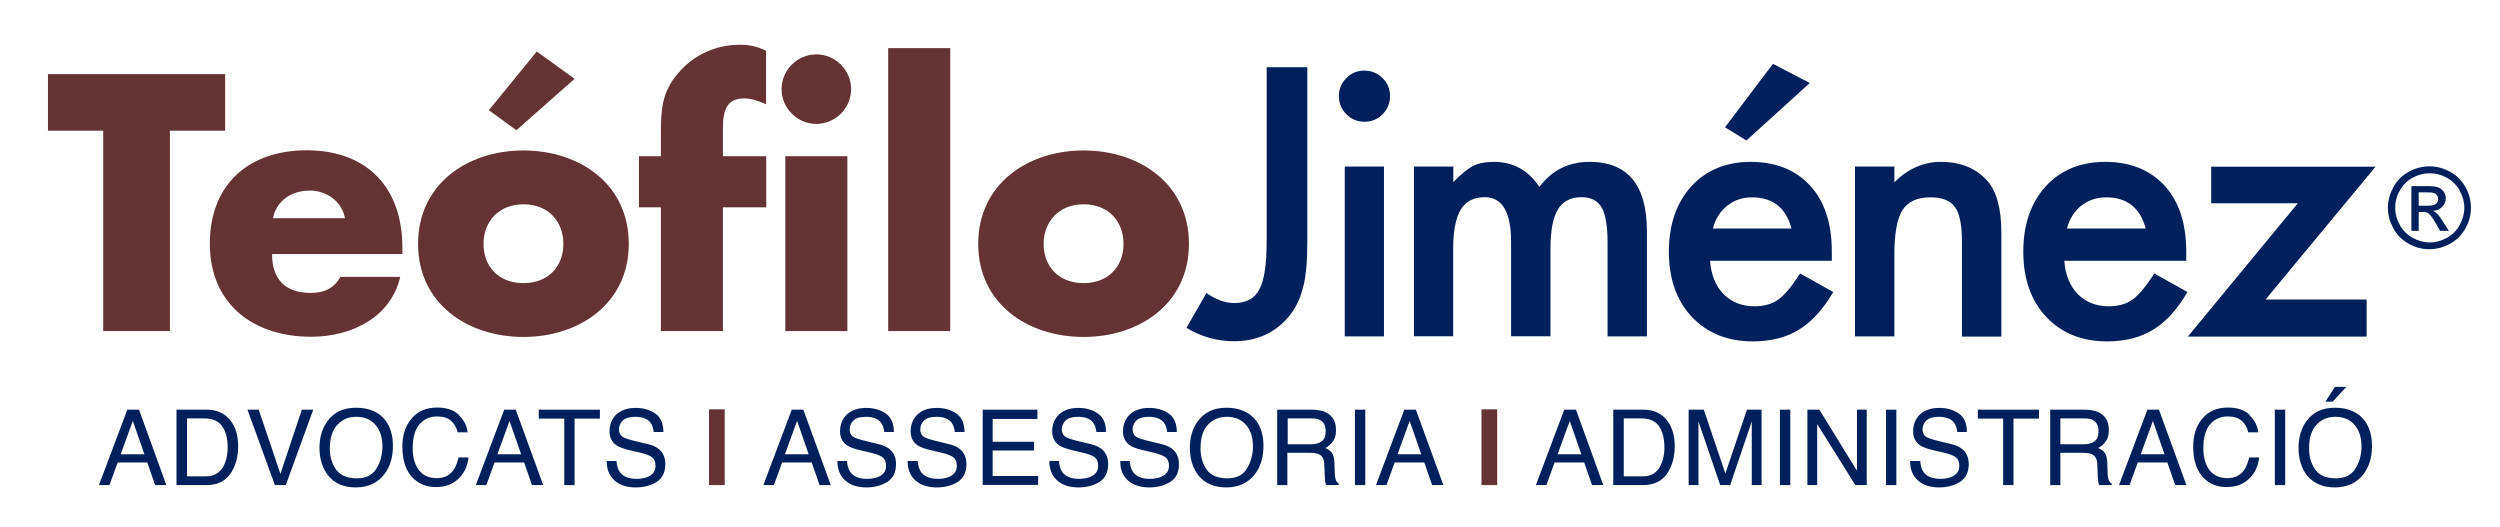 <?xml version="1.0" encoding="UTF-8"?>
<svg id="Layer_1" data-name="Layer 1" xmlns="http://www.w3.org/2000/svg" width="140.23" height="29.56" viewBox="0 0 140.23 29.56">
  <g>
    <path d="M7.15,22.98h.65l1.53,4.23h-.63l-.44-1.27h-1.66l-.46,1.27h-.59l1.59-4.23ZM8.1,25.48l-.65-1.87-.68,1.87h1.33Z" style="fill: #00205c;"/>
    <path d="M9.91,22.98h1.69c.57,0,1.02.21,1.34.62.28.37.42.85.42,1.43,0,.45-.08.86-.25,1.22-.3.64-.8.96-1.52.96h-1.69v-4.23ZM11.48,26.72c.19,0,.35-.02.47-.06.22-.07.4-.22.54-.43.11-.17.19-.39.24-.66.03-.16.04-.31.04-.44,0-.53-.1-.93-.31-1.22-.2-.29-.53-.44-.98-.44h-.99v3.25h1Z" style="fill: #00205c;"/>
    <path d="M14.51,22.98l1.22,3.6,1.2-3.6h.64l-1.54,4.23h-.61l-1.54-4.23h.63Z" style="fill: #00205c;"/>
    <path d="M21.62,23.58c.28.38.42.85.42,1.44,0,.63-.16,1.16-.48,1.58-.38.49-.91.74-1.61.74-.65,0-1.16-.21-1.53-.65-.33-.42-.5-.94-.5-1.57,0-.57.14-1.06.43-1.47.36-.52.9-.78,1.62-.78s1.3.24,1.66.72ZM21.11,26.28c.23-.36.34-.78.34-1.25,0-.5-.13-.9-.39-1.2-.26-.3-.62-.45-1.07-.45s-.79.15-1.07.45c-.28.3-.42.74-.42,1.33,0,.47.12.86.36,1.19.24.32.62.48,1.15.48s.87-.18,1.1-.54Z" style="fill: #00205c;"/>
    <path d="M25.74,23.29c.29.28.45.6.49.96h-.56c-.06-.27-.19-.49-.37-.65-.18-.16-.45-.24-.78-.24-.41,0-.74.15-.99.44-.25.29-.38.74-.38,1.35,0,.49.11.9.34,1.21.23.31.57.46,1.02.46.42,0,.73-.16.95-.49.11-.17.2-.4.26-.67h.56c-.05.45-.21.82-.49,1.12-.33.36-.78.54-1.34.54-.49,0-.89-.15-1.23-.45-.43-.39-.65-1-.65-1.82,0-.62.16-1.14.49-1.54.35-.44.84-.65,1.46-.65.53,0,.94.14,1.23.42Z" style="fill: #00205c;"/>
    <path d="M28.28,22.98h.65l1.54,4.23h-.63l-.44-1.27h-1.66l-.46,1.27h-.59l1.59-4.23ZM29.23,25.48l-.65-1.87-.68,1.87h1.33Z" style="fill: #00205c;"/>
    <path d="M33.65,22.98v.5h-1.42v3.73h-.58v-3.73h-1.43v-.5h3.43Z" style="fill: #00205c;"/>
    <path d="M34.58,25.85c.01.24.07.43.16.59.18.28.51.42.97.42.21,0,.4-.03.57-.09.33-.12.49-.33.49-.64,0-.23-.07-.39-.21-.49-.14-.1-.36-.18-.66-.25l-.55-.13c-.36-.08-.62-.18-.77-.28-.26-.18-.39-.44-.39-.79,0-.38.13-.69.38-.94.26-.24.62-.37,1.09-.37.43,0,.8.11,1.1.32.3.21.45.56.45,1.03h-.54c-.03-.23-.09-.4-.18-.52-.17-.22-.45-.33-.86-.33-.32,0-.55.07-.7.21-.14.14-.21.31-.21.49,0,.21.09.36.25.45.11.06.36.14.74.23l.58.14c.28.06.49.15.64.27.26.2.39.49.39.86,0,.47-.17.8-.5,1.01-.33.2-.72.3-1.16.3-.51,0-.91-.13-1.2-.4-.29-.26-.43-.63-.43-1.08h.54Z" style="fill: #00205c;"/>
    <path d="M40.65,27.21h-.88v-4.25h.88v4.25Z" style="fill: #653334;"/>
    <path d="M44.41,22.98h.65l1.54,4.23h-.63l-.44-1.27h-1.66l-.46,1.27h-.59l1.59-4.23ZM45.36,25.48l-.65-1.87-.68,1.87h1.33Z" style="fill: #00205c;"/>
    <path d="M47.51,25.85c.01.24.07.43.16.59.18.28.5.42.97.42.21,0,.4-.03.57-.09.33-.12.49-.33.49-.64,0-.23-.07-.39-.21-.49-.14-.1-.36-.18-.66-.25l-.55-.13c-.36-.08-.62-.18-.77-.28-.26-.18-.39-.44-.39-.79,0-.38.13-.69.38-.94.26-.24.62-.37,1.09-.37.43,0,.8.11,1.1.32.3.21.45.56.45,1.03h-.54c-.03-.23-.09-.4-.18-.52-.17-.22-.45-.33-.85-.33-.33,0-.56.07-.7.21-.14.14-.21.31-.21.49,0,.21.08.36.25.45.11.06.36.14.74.23l.58.14c.28.06.49.15.64.27.26.2.39.49.39.86,0,.47-.17.8-.5,1.01-.33.2-.72.3-1.16.3-.51,0-.91-.13-1.2-.4-.29-.26-.43-.63-.43-1.08h.54Z" style="fill: #00205c;"/>
    <path d="M51.48,25.85c.01.24.07.43.16.59.18.28.51.42.97.42.21,0,.4-.03.57-.09.33-.12.49-.33.49-.64,0-.23-.07-.39-.21-.49-.14-.1-.36-.18-.66-.25l-.56-.13c-.36-.08-.62-.18-.77-.28-.26-.18-.39-.44-.39-.79,0-.38.13-.69.38-.94.25-.24.62-.37,1.09-.37.43,0,.8.11,1.1.32.3.21.45.56.45,1.03h-.54c-.03-.23-.09-.4-.18-.52-.17-.22-.45-.33-.85-.33-.32,0-.56.07-.7.21-.14.14-.21.31-.21.49,0,.21.08.36.25.45.11.06.36.14.74.23l.57.14c.28.06.49.15.64.27.26.2.39.49.39.86,0,.47-.17.8-.5,1.01-.33.2-.72.3-1.16.3-.51,0-.91-.13-1.21-.4-.29-.26-.43-.63-.43-1.08h.54Z" style="fill: #00205c;"/>
    <path d="M55.12,22.98h3.07v.52h-2.51v1.28h2.32v.49h-2.32v1.43h2.55v.5h-3.11v-4.23Z" style="fill: #00205c;"/>
    <path d="M59.4,25.85c.01.24.07.43.16.59.18.28.51.42.97.42.21,0,.4-.03.57-.09.33-.12.5-.33.5-.64,0-.23-.07-.39-.21-.49-.14-.1-.36-.18-.66-.25l-.55-.13c-.36-.08-.62-.18-.77-.28-.26-.18-.39-.44-.39-.79,0-.38.13-.69.38-.94.26-.24.62-.37,1.09-.37.43,0,.8.11,1.1.32.3.21.45.56.45,1.03h-.54c-.03-.23-.09-.4-.18-.52-.17-.22-.45-.33-.85-.33-.33,0-.56.07-.7.21-.14.14-.21.31-.21.49,0,.21.09.36.25.45.11.06.36.14.74.23l.58.14c.28.06.49.15.64.27.26.2.39.49.39.86,0,.47-.17.8-.5,1.01-.33.2-.72.3-1.16.3-.51,0-.92-.13-1.21-.4-.29-.26-.43-.63-.43-1.08h.54Z" style="fill: #00205c;"/>
    <path d="M63.37,25.85c.01.24.07.43.16.59.18.28.51.42.97.42.21,0,.4-.03.57-.09.33-.12.5-.33.5-.64,0-.23-.07-.39-.21-.49-.14-.1-.36-.18-.66-.25l-.55-.13c-.37-.08-.62-.18-.77-.28-.26-.18-.39-.44-.39-.79,0-.38.13-.69.38-.94.26-.24.62-.37,1.09-.37.43,0,.8.11,1.1.32.3.21.45.56.45,1.03h-.54c-.03-.23-.09-.4-.18-.52-.17-.22-.45-.33-.85-.33-.32,0-.56.07-.7.21-.14.14-.21.31-.21.49,0,.21.09.36.25.45.11.06.36.14.75.23l.57.14c.28.06.49.15.64.27.26.2.39.49.39.86,0,.47-.16.8-.5,1.01-.33.2-.72.3-1.16.3-.51,0-.92-.13-1.21-.4-.29-.26-.43-.63-.42-1.08h.54Z" style="fill: #00205c;"/>
    <path d="M70.45,23.58c.28.38.42.85.42,1.44,0,.63-.16,1.16-.48,1.58-.38.49-.91.74-1.61.74-.65,0-1.17-.21-1.54-.65-.33-.42-.5-.94-.5-1.57,0-.57.14-1.06.43-1.47.37-.52.91-.78,1.62-.78s1.3.24,1.66.72ZM69.94,26.28c.23-.36.34-.78.34-1.25,0-.5-.13-.9-.39-1.2-.26-.3-.62-.45-1.07-.45s-.79.15-1.07.45-.41.74-.41,1.33c0,.47.12.86.35,1.19.24.32.62.48,1.15.48s.87-.18,1.1-.54Z" style="fill: #00205c;"/>
    <path d="M71.65,22.98h1.92c.32,0,.58.05.78.14.39.18.59.51.59,1,0,.25-.05.46-.16.62-.11.16-.25.29-.44.39.16.07.29.16.37.27.08.11.13.29.14.53l.02.57c0,.16.02.28.04.36.03.13.1.22.18.26v.09h-.7s-.04-.08-.05-.14c-.01-.06-.02-.17-.03-.33l-.03-.71c-.01-.27-.11-.46-.3-.55-.11-.05-.27-.08-.5-.08h-1.27v1.81h-.57v-4.23ZM73.51,24.92c.26,0,.47-.05.62-.16.15-.11.23-.3.23-.58,0-.3-.11-.51-.32-.62-.11-.06-.26-.09-.45-.09h-1.36v1.45h1.29Z" style="fill: #00205c;"/>
    <path d="M76,22.98h.58v4.23h-.58v-4.23Z" style="fill: #00205c;"/>
    <path d="M78.77,22.98h.65l1.54,4.23h-.63l-.44-1.27h-1.66l-.46,1.27h-.59l1.59-4.23ZM79.72,25.48l-.65-1.87-.68,1.87h1.33Z" style="fill: #00205c;"/>
    <path d="M83.98,27.21h-.88v-4.25h.88v4.25Z" style="fill: #653334;"/>
    <path d="M87.75,22.98h.65l1.53,4.23h-.63l-.44-1.27h-1.66l-.46,1.27h-.59l1.59-4.23ZM88.7,25.48l-.65-1.87-.68,1.87h1.33Z" style="fill: #00205c;"/>
    <path d="M90.5,22.98h1.69c.57,0,1.02.21,1.33.62.28.37.42.85.42,1.43,0,.45-.08.86-.25,1.22-.29.64-.8.96-1.52.96h-1.68v-4.23ZM92.08,26.72c.19,0,.35-.02.47-.06.22-.07.4-.22.53-.43.11-.17.19-.39.24-.66.03-.16.04-.31.04-.44,0-.53-.1-.93-.3-1.22-.2-.29-.53-.44-.98-.44h-1v3.25h1Z" style="fill: #00205c;"/>
    <path d="M94.75,22.98h.82l1.21,3.58,1.21-3.58h.82v4.23h-.55v-2.5c0-.09,0-.23,0-.43,0-.2,0-.41,0-.64l-1.21,3.57h-.56l-1.22-3.57v.13c0,.1,0,.26,0,.47,0,.21,0,.37,0,.47v2.5h-.55v-4.23Z" style="fill: #00205c;"/>
    <path d="M99.84,22.98h.58v4.23h-.58v-4.23Z" style="fill: #00205c;"/>
    <path d="M101.37,22.98h.68l2.11,3.42v-3.42h.55v4.23h-.64l-2.14-3.42v3.42h-.55v-4.23Z" style="fill: #00205c;"/>
    <path d="M105.79,22.98h.58v4.23h-.58v-4.23Z" style="fill: #00205c;"/>
    <path d="M107.71,25.85c.01.24.07.43.16.59.18.28.51.42.97.42.21,0,.4-.03.57-.09.33-.12.49-.33.49-.64,0-.23-.07-.39-.21-.49-.14-.1-.36-.18-.66-.25l-.56-.13c-.36-.08-.62-.18-.77-.28-.26-.18-.39-.44-.39-.79,0-.38.13-.69.38-.94.26-.24.62-.37,1.09-.37.43,0,.8.11,1.1.32.3.21.45.56.45,1.03h-.54c-.03-.23-.09-.4-.18-.52-.17-.22-.45-.33-.86-.33-.32,0-.55.07-.7.21-.14.14-.21.31-.21.49,0,.21.08.36.25.45.11.06.36.14.74.23l.57.14c.28.06.49.15.64.27.26.2.39.49.39.86,0,.47-.17.8-.5,1.01-.33.2-.72.3-1.16.3-.51,0-.91-.13-1.2-.4-.29-.26-.43-.63-.43-1.08h.54Z" style="fill: #00205c;"/>
    <path d="M114.37,22.98v.5h-1.43v3.73h-.58v-3.73h-1.42v-.5h3.43Z" style="fill: #00205c;"/>
    <path d="M115,22.98h1.92c.32,0,.58.05.78.14.39.18.59.51.59,1,0,.25-.05.46-.16.62-.11.16-.25.29-.44.39.16.07.29.16.37.27.08.11.13.29.14.53l.02.57c0,.16.02.28.04.36.03.13.1.22.19.26v.09h-.7s-.04-.08-.05-.14c-.01-.06-.02-.17-.03-.33l-.03-.71c-.01-.27-.11-.46-.3-.55-.11-.05-.27-.08-.5-.08h-1.27v1.81h-.57v-4.23ZM116.86,24.92c.26,0,.47-.05.62-.16.15-.11.23-.3.23-.58,0-.3-.11-.51-.32-.62-.11-.06-.26-.09-.46-.09h-1.36v1.45h1.29Z" style="fill: #00205c;"/>
    <path d="M120.45,22.98h.65l1.54,4.23h-.63l-.44-1.27h-1.66l-.46,1.27h-.59l1.59-4.23ZM121.41,25.48l-.65-1.87-.68,1.87h1.33Z" style="fill: #00205c;"/>
    <path d="M126.18,23.29c.29.28.45.6.49.96h-.56c-.06-.27-.19-.49-.37-.65-.19-.16-.45-.24-.78-.24-.41,0-.74.15-.99.44-.25.29-.38.74-.38,1.35,0,.49.11.9.34,1.21.23.31.57.46,1.02.46.41,0,.73-.16.95-.49.11-.17.2-.4.26-.67h.56c-.05.45-.21.82-.49,1.12-.33.36-.78.54-1.34.54-.49,0-.89-.15-1.22-.45-.43-.39-.65-1-.65-1.82,0-.62.16-1.14.49-1.54.35-.44.84-.65,1.46-.65.53,0,.94.14,1.23.42Z" style="fill: #00205c;"/>
    <path d="M127.6,22.98h.58v4.23h-.58v-4.23Z" style="fill: #00205c;"/>
    <path d="M132.63,23.58c.28.38.42.85.42,1.44,0,.63-.16,1.16-.48,1.58-.38.49-.91.74-1.61.74-.65,0-1.16-.21-1.54-.65-.33-.42-.49-.94-.49-1.57,0-.57.14-1.06.42-1.47.37-.52.9-.78,1.62-.78s1.3.24,1.66.72ZM132.12,26.28c.23-.36.34-.78.34-1.25,0-.5-.13-.9-.39-1.2-.26-.3-.62-.45-1.07-.45s-.79.15-1.07.45c-.28.3-.41.74-.41,1.33,0,.47.12.86.35,1.19.24.32.62.48,1.15.48.5,0,.87-.18,1.1-.54ZM131.61,21.7l-.77.83h-.4l.53-.83h.64Z" style="fill: #00205c;"/>
  </g>
  <g>
    <path d="M9.54,18.57h-3.75V7.33h-3.1v-3.17h9.94v3.17h-3.1v11.25Z" style="fill: #653334;"/>
    <path d="M22.58,14.25h-7.32c0,1.42.74,2.18,2.18,2.18.74,0,1.28-.25,1.66-.9h3.35c-.27,1.15-.96,1.99-1.86,2.54-.9.55-2.01.82-3.14.82-3.25,0-5.68-1.84-5.68-5.22s2.24-5.24,5.43-5.24c3.4,0,5.37,2.1,5.37,5.45v.36ZM19.35,12.24c-.17-.94-1.03-1.55-1.97-1.55-1.01,0-1.86.54-2.07,1.55h4.04Z" style="fill: #653334;"/>
    <path d="M35.27,13.68c0,3.33-2.76,5.22-5.91,5.22s-5.91-1.88-5.91-5.22,2.75-5.24,5.91-5.24,5.91,1.89,5.91,5.24ZM27.12,13.68c0,1.24.82,2.2,2.24,2.2s2.24-.96,2.24-2.2-.82-2.22-2.24-2.22-2.24,1.01-2.24,2.22ZM28.97,7.31l-1.55-1.13,2.69-3.29,2.12,1.53-3.27,2.89Z" style="fill: #653334;"/>
    <path d="M40.55,18.57h-3.48v-6.94h-1.23v-2.87h1.23v-1.24c0-1.36.04-2.35.99-3.44.86-1.01,2.11-1.57,3.42-1.57.54,0,1.01.09,1.49.34v3c-.4-.17-.77-.33-1.22-.33-.9,0-1.2.54-1.2,1.65v1.59h2.43v2.87h-2.43v6.94ZM47.74,5c0,1.07-.88,1.95-1.95,1.95s-1.95-.88-1.95-1.95.88-1.95,1.95-1.95,1.95.88,1.95,1.95ZM47.53,18.57h-3.48v-9.81h3.48v9.81Z" style="fill: #653334;"/>
    <path d="M53.3,18.57h-3.48V2.7h3.48v15.87Z" style="fill: #653334;"/>
    <path d="M66.69,13.68c0,3.33-2.75,5.22-5.91,5.22s-5.91-1.88-5.91-5.22,2.75-5.24,5.91-5.24,5.91,1.89,5.91,5.24ZM58.54,13.68c0,1.24.82,2.2,2.24,2.2s2.24-.96,2.24-2.2-.82-2.22-2.24-2.22-2.24,1.01-2.24,2.22Z" style="fill: #653334;"/>
    <g>
      <path d="M73.33,3.77v9.77c0,1.17-.08,2.04-.25,2.61-.16.65-.44,1.2-.83,1.65-.76.89-1.78,1.34-3.03,1.34-.95,0-1.84-.25-2.67-.75l1.12-1.95c.55.37,1.07.56,1.56.56.68,0,1.15-.26,1.41-.77.28-.51.41-1.41.41-2.7V3.77h2.29Z" style="fill: #00205c; stroke: #00205c; stroke-linecap: round; stroke-linejoin: round; stroke-width: 0px;"/>
      <path d="M75.1,5.38c0-.38.14-.72.42-1,.28-.28.62-.42,1.01-.42s.74.14,1.02.42c.28.27.42.61.42,1.01s-.14.74-.42,1.02c-.28.28-.61.42-1.01.42s-.74-.14-1.02-.42c-.28-.28-.42-.62-.42-1.03ZM77.63,9.34v9.53h-2.2v-9.53h2.2Z" style="fill: #00205c; stroke: #00205c; stroke-linecap: round; stroke-linejoin: round; stroke-width: 0px;"/>
      <path d="M79.32,9.34h2.2v.88c.42-.44.79-.74,1.08-.9.32-.16.72-.24,1.2-.24,1.08,0,1.93.47,2.55,1.41.69-.94,1.63-1.41,2.81-1.41,2.15,0,3.22,1.3,3.22,3.9v5.89h-2.21v-5.29c0-.91-.11-1.56-.33-1.94-.23-.39-.6-.58-1.13-.58-.61,0-1.05.23-1.32.68-.28.46-.42,1.19-.42,2.2v4.92h-2.21v-5.26c0-1.7-.49-2.54-1.47-2.54-.62,0-1.07.23-1.35.69-.28.46-.43,1.19-.43,2.19v4.92h-2.2v-9.53Z" style="fill: #00205c; stroke: #00205c; stroke-linecap: round; stroke-linejoin: round; stroke-width: 0px;"/>
      <path d="M102.75,14.63h-6.83c.06.78.31,1.41.76,1.87.45.45,1.03.68,1.73.68.55,0,1-.13,1.36-.39.35-.26.75-.75,1.2-1.45l1.86,1.04c-.29.49-.59.91-.91,1.26-.32.35-.66.64-1.03.86-.36.22-.76.39-1.18.49-.43.1-.89.16-1.38.16-1.42,0-2.56-.46-3.43-1.37-.86-.92-1.29-2.14-1.29-3.66s.42-2.73,1.25-3.66c.84-.92,1.96-1.38,3.35-1.38s2.51.45,3.33,1.34c.81.89,1.21,2.12,1.21,3.69v.52ZM100.49,12.83c-.3-1.17-1.05-1.76-2.22-1.76-.27,0-.52.04-.75.12-.24.08-.45.2-.64.35-.19.15-.36.34-.49.55-.14.21-.24.46-.31.73h4.42ZM101.52,4.65l-3.56,3.23-1.2-.74,2.69-3.56,2.07,1.08Z" style="fill: #00205c; stroke: #00205c; stroke-linecap: round; stroke-linejoin: round; stroke-width: 0px;"/>
      <path d="M104.05,9.34h2.21v.88c.77-.76,1.64-1.14,2.6-1.14,1.11,0,1.97.35,2.6,1.05.53.59.8,1.56.8,2.91v5.84h-2.21v-5.32c0-.94-.13-1.59-.39-1.94-.25-.37-.72-.55-1.39-.55-.73,0-1.25.24-1.56.72-.3.48-.45,1.31-.45,2.49v4.59h-2.21v-9.53Z" style="fill: #00205c; stroke: #00205c; stroke-linecap: round; stroke-linejoin: round; stroke-width: 0px;"/>
      <path d="M122.62,14.63h-6.83c.06.78.31,1.41.76,1.87.45.45,1.03.68,1.73.68.55,0,1-.13,1.36-.39.35-.26.75-.75,1.2-1.45l1.86,1.04c-.29.49-.59.91-.91,1.26-.32.35-.66.64-1.03.86-.37.22-.76.39-1.18.49-.42.1-.88.16-1.38.16-1.42,0-2.56-.46-3.42-1.37-.86-.92-1.29-2.14-1.29-3.66s.42-2.73,1.25-3.66c.84-.92,1.96-1.38,3.35-1.38s2.51.45,3.33,1.34c.81.89,1.21,2.12,1.21,3.69v.52ZM120.36,12.83c-.31-1.17-1.05-1.76-2.22-1.76-.27,0-.52.04-.76.12-.23.08-.45.2-.64.35-.19.15-.36.34-.49.55-.14.21-.24.46-.31.73h4.42Z" style="fill: #00205c; stroke: #00205c; stroke-linecap: round; stroke-linejoin: round; stroke-width: 0px;"/>
      <path d="M127.08,16.8h5.67v2.08h-10.03l6.17-7.48h-4.86v-2.05h9.22l-6.17,7.45Z" style="fill: #00205c; stroke: #00205c; stroke-linecap: round; stroke-linejoin: round; stroke-width: 0px;"/>
    </g>
  </g>
  <path d="M136.28,9.33c.39,0,.77.1,1.14.3.37.2.66.49.87.86.21.37.31.76.31,1.17s-.1.78-.31,1.15c-.2.37-.49.66-.86.86-.37.2-.75.31-1.16.31s-.79-.1-1.16-.31c-.37-.2-.66-.49-.86-.86-.2-.37-.31-.75-.31-1.15s.11-.79.31-1.17c.21-.37.5-.66.87-.86.37-.2.75-.3,1.14-.3ZM136.28,9.72c-.33,0-.64.08-.95.25-.31.17-.55.41-.72.72-.18.31-.26.63-.26.97s.09.66.26.96c.17.31.41.55.72.72.31.17.63.26.96.26s.66-.09.96-.26c.31-.17.55-.41.72-.72.17-.31.26-.63.26-.96s-.09-.66-.26-.97c-.17-.31-.42-.55-.72-.72-.31-.17-.63-.25-.95-.25ZM135.26,12.94v-2.5h.86c.29,0,.5.02.64.07.13.05.23.13.31.24.08.11.12.24.12.37,0,.18-.06.34-.2.48-.13.14-.3.21-.52.23.09.04.16.08.21.13.1.1.22.26.37.5l.31.49h-.49l-.22-.39c-.18-.31-.32-.5-.42-.58-.07-.06-.18-.09-.32-.09h-.24v1.06h-.4ZM135.66,11.54h.49c.23,0,.39-.03.48-.1.09-.07.13-.16.13-.28,0-.07-.02-.14-.06-.2-.04-.06-.1-.1-.17-.13-.07-.03-.21-.04-.4-.04h-.46v.75Z" style="fill: #00205c;"/>
</svg>